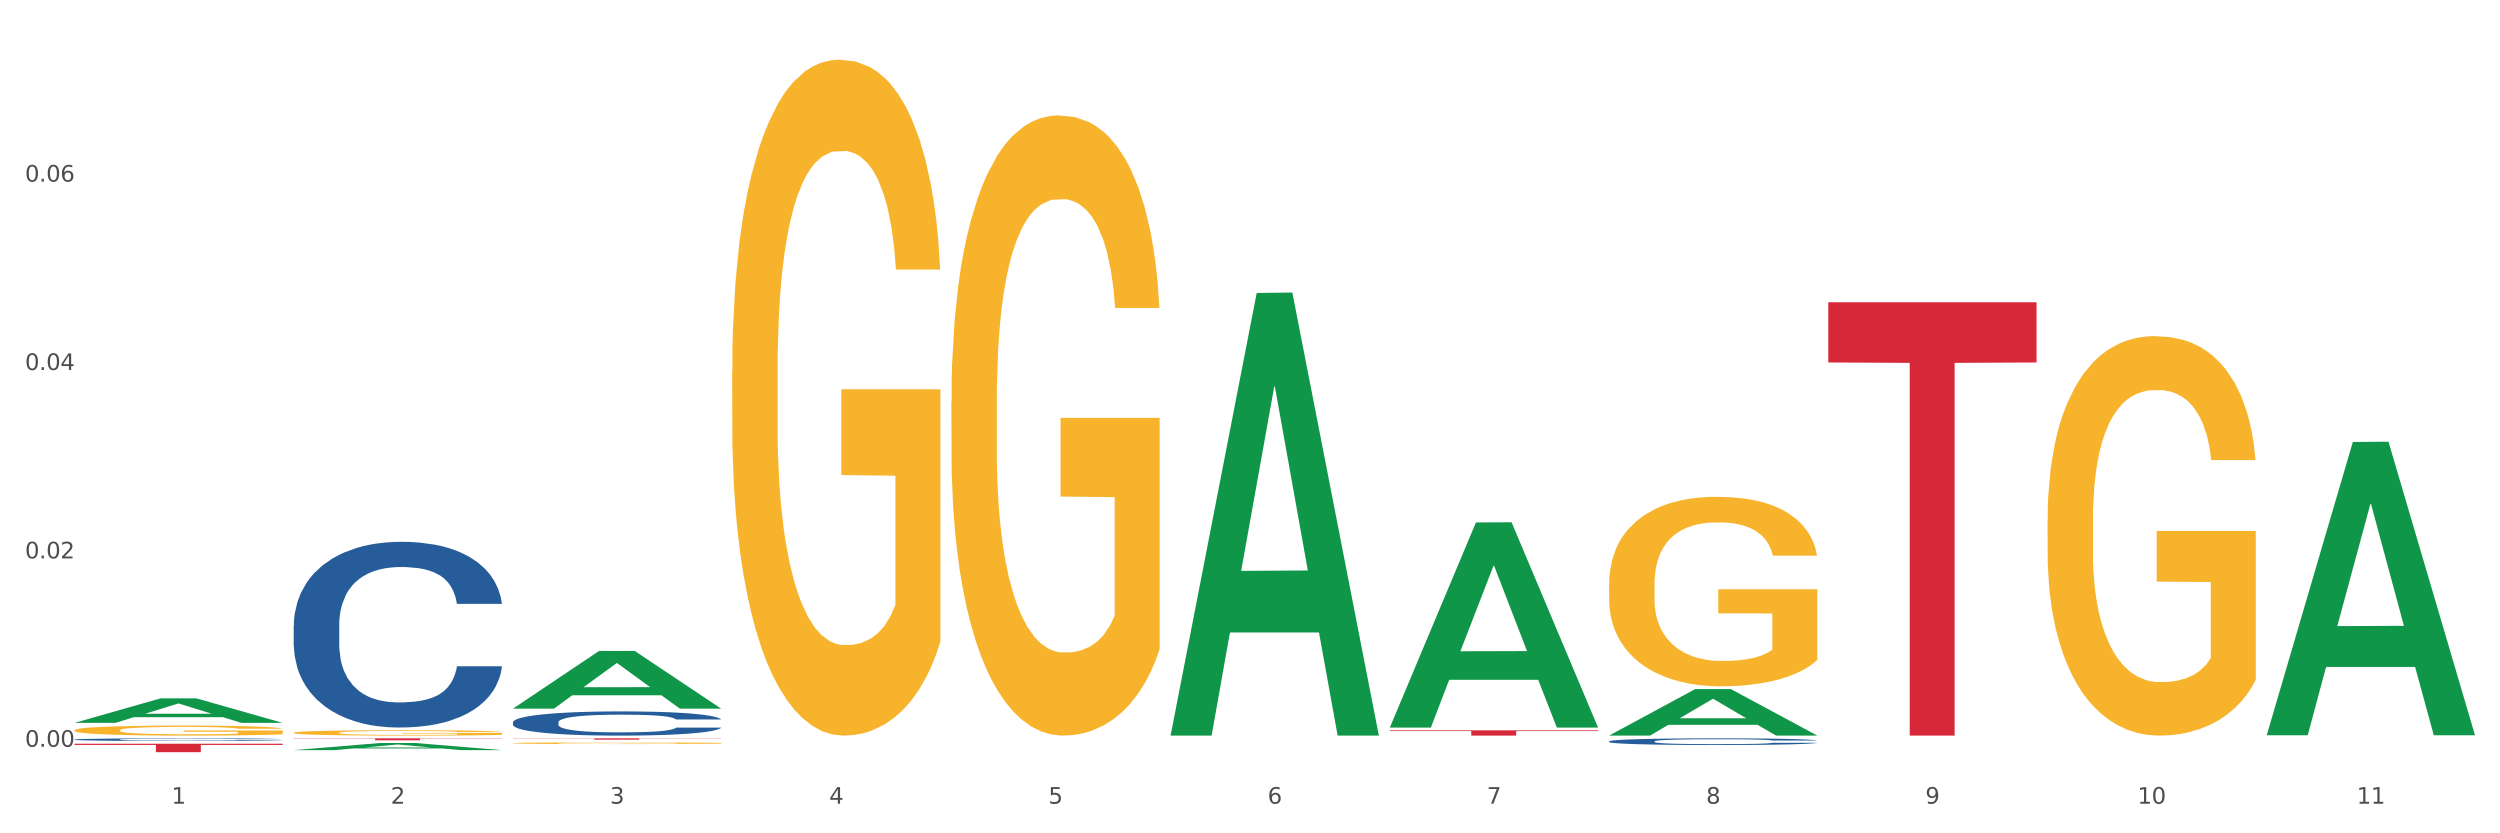 <?xml version="1.0" encoding="utf-8" standalone="no"?>
<!DOCTYPE svg PUBLIC "-//W3C//DTD SVG 1.1//EN"
  "http://www.w3.org/Graphics/SVG/1.1/DTD/svg11.dtd">
<svg xmlns:xlink="http://www.w3.org/1999/xlink" width="1080pt" height="360pt" viewBox="0 0 1080 360" xmlns="http://www.w3.org/2000/svg" version="1.1">
 <rect x="0" y="0" width="1080" height="360" fill="#333333" stroke="none"/>
 <defs>
  <style type="text/css">*{stroke-linejoin: round; stroke-linecap: butt}</style>
 </defs>
 <g id="figure_1">
  <g id="patch_1">
   <path d="M 0 360 
L 1080 360 
L 1080 0 
L 0 0 
z
" style="fill: #ffffff; stroke: #ffffff; stroke-linejoin: miter"/>
  </g>
  <g id="axes_1">
   <g id="matplotlib.axis_1">
    <g id="xtick_1">
     <g id="text_1">
      <!-- 1 -->
      <g style="fill: #4d4d4d" transform="translate(74.106 347.204) scale(0.096 -0.096)">
       <defs>
        <path id="DejaVuSans-31" d="M 794 531 
L 1825 531 
L 1825 4091 
L 703 3866 
L 703 4441 
L 1819 4666 
L 2450 4666 
L 2450 531 
L 3481 531 
L 3481 0 
L 794 0 
L 794 531 
z
" transform="scale(0.016)"/>
       </defs>
       <use xlink:href="#DejaVuSans-31"/>
      </g>
     </g>
    </g>
    <g id="xtick_2">
     <g id="text_2">
      <!-- 2 -->
      <g style="fill: #4d4d4d" transform="translate(168.812 347.204) scale(0.096 -0.096)">
       <defs>
        <path id="DejaVuSans-32" d="M 1228 531 
L 3431 531 
L 3431 0 
L 469 0 
L 469 531 
Q 828 903 1448 1529 
Q 2069 2156 2228 2338 
Q 2531 2678 2651 2914 
Q 2772 3150 2772 3378 
Q 2772 3750 2511 3984 
Q 2250 4219 1831 4219 
Q 1534 4219 1204 4116 
Q 875 4013 500 3803 
L 500 4441 
Q 881 4594 1212 4672 
Q 1544 4750 1819 4750 
Q 2544 4750 2975 4387 
Q 3406 4025 3406 3419 
Q 3406 3131 3298 2873 
Q 3191 2616 2906 2266 
Q 2828 2175 2409 1742 
Q 1991 1309 1228 531 
z
" transform="scale(0.016)"/>
       </defs>
       <use xlink:href="#DejaVuSans-32"/>
      </g>
     </g>
    </g>
    <g id="xtick_3">
     <g id="text_3">
      <!-- 3 -->
      <g style="fill: #4d4d4d" transform="translate(263.517 347.204) scale(0.096 -0.096)">
       <defs>
        <path id="DejaVuSans-33" d="M 2597 2516 
Q 3050 2419 3304 2112 
Q 3559 1806 3559 1356 
Q 3559 666 3084 287 
Q 2609 -91 1734 -91 
Q 1441 -91 1130 -33 
Q 819 25 488 141 
L 488 750 
Q 750 597 1062 519 
Q 1375 441 1716 441 
Q 2309 441 2620 675 
Q 2931 909 2931 1356 
Q 2931 1769 2642 2001 
Q 2353 2234 1838 2234 
L 1294 2234 
L 1294 2753 
L 1863 2753 
Q 2328 2753 2575 2939 
Q 2822 3125 2822 3475 
Q 2822 3834 2567 4026 
Q 2313 4219 1838 4219 
Q 1578 4219 1281 4162 
Q 984 4106 628 3988 
L 628 4550 
Q 988 4650 1302 4700 
Q 1616 4750 1894 4750 
Q 2613 4750 3031 4423 
Q 3450 4097 3450 3541 
Q 3450 3153 3228 2886 
Q 3006 2619 2597 2516 
z
" transform="scale(0.016)"/>
       </defs>
       <use xlink:href="#DejaVuSans-33"/>
      </g>
     </g>
    </g>
    <g id="xtick_4">
     <g id="text_4">
      <!-- 4 -->
      <g style="fill: #4d4d4d" transform="translate(358.223 347.204) scale(0.096 -0.096)">
       <defs>
        <path id="DejaVuSans-34" d="M 2419 4116 
L 825 1625 
L 2419 1625 
L 2419 4116 
z
M 2253 4666 
L 3047 4666 
L 3047 1625 
L 3713 1625 
L 3713 1100 
L 3047 1100 
L 3047 0 
L 2419 0 
L 2419 1100 
L 313 1100 
L 313 1709 
L 2253 4666 
z
" transform="scale(0.016)"/>
       </defs>
       <use xlink:href="#DejaVuSans-34"/>
      </g>
     </g>
    </g>
    <g id="xtick_5">
     <g id="text_5">
      <!-- 5 -->
      <g style="fill: #4d4d4d" transform="translate(452.928 347.204) scale(0.096 -0.096)">
       <defs>
        <path id="DejaVuSans-35" d="M 691 4666 
L 3169 4666 
L 3169 4134 
L 1269 4134 
L 1269 2991 
Q 1406 3038 1543 3061 
Q 1681 3084 1819 3084 
Q 2600 3084 3056 2656 
Q 3513 2228 3513 1497 
Q 3513 744 3044 326 
Q 2575 -91 1722 -91 
Q 1428 -91 1123 -41 
Q 819 9 494 109 
L 494 744 
Q 775 591 1075 516 
Q 1375 441 1709 441 
Q 2250 441 2565 725 
Q 2881 1009 2881 1497 
Q 2881 1984 2565 2268 
Q 2250 2553 1709 2553 
Q 1456 2553 1204 2497 
Q 953 2441 691 2322 
L 691 4666 
z
" transform="scale(0.016)"/>
       </defs>
       <use xlink:href="#DejaVuSans-35"/>
      </g>
     </g>
    </g>
    <g id="xtick_6">
     <g id="text_6">
      <!-- 6 -->
      <g style="fill: #4d4d4d" transform="translate(547.634 347.204) scale(0.096 -0.096)">
       <defs>
        <path id="DejaVuSans-36" d="M 2113 2584 
Q 1688 2584 1439 2293 
Q 1191 2003 1191 1497 
Q 1191 994 1439 701 
Q 1688 409 2113 409 
Q 2538 409 2786 701 
Q 3034 994 3034 1497 
Q 3034 2003 2786 2293 
Q 2538 2584 2113 2584 
z
M 3366 4563 
L 3366 3988 
Q 3128 4100 2886 4159 
Q 2644 4219 2406 4219 
Q 1781 4219 1451 3797 
Q 1122 3375 1075 2522 
Q 1259 2794 1537 2939 
Q 1816 3084 2150 3084 
Q 2853 3084 3261 2657 
Q 3669 2231 3669 1497 
Q 3669 778 3244 343 
Q 2819 -91 2113 -91 
Q 1303 -91 875 529 
Q 447 1150 447 2328 
Q 447 3434 972 4092 
Q 1497 4750 2381 4750 
Q 2619 4750 2861 4703 
Q 3103 4656 3366 4563 
z
" transform="scale(0.016)"/>
       </defs>
       <use xlink:href="#DejaVuSans-36"/>
      </g>
     </g>
    </g>
    <g id="xtick_7">
     <g id="text_7">
      <!-- 7 -->
      <g style="fill: #4d4d4d" transform="translate(642.339 347.204) scale(0.096 -0.096)">
       <defs>
        <path id="DejaVuSans-37" d="M 525 4666 
L 3525 4666 
L 3525 4397 
L 1831 0 
L 1172 0 
L 2766 4134 
L 525 4134 
L 525 4666 
z
" transform="scale(0.016)"/>
       </defs>
       <use xlink:href="#DejaVuSans-37"/>
      </g>
     </g>
    </g>
    <g id="xtick_8">
     <g id="text_8">
      <!-- 8 -->
      <g style="fill: #4d4d4d" transform="translate(737.044 347.204) scale(0.096 -0.096)">
       <defs>
        <path id="DejaVuSans-38" d="M 2034 2216 
Q 1584 2216 1326 1975 
Q 1069 1734 1069 1313 
Q 1069 891 1326 650 
Q 1584 409 2034 409 
Q 2484 409 2743 651 
Q 3003 894 3003 1313 
Q 3003 1734 2745 1975 
Q 2488 2216 2034 2216 
z
M 1403 2484 
Q 997 2584 770 2862 
Q 544 3141 544 3541 
Q 544 4100 942 4425 
Q 1341 4750 2034 4750 
Q 2731 4750 3128 4425 
Q 3525 4100 3525 3541 
Q 3525 3141 3298 2862 
Q 3072 2584 2669 2484 
Q 3125 2378 3379 2068 
Q 3634 1759 3634 1313 
Q 3634 634 3220 271 
Q 2806 -91 2034 -91 
Q 1263 -91 848 271 
Q 434 634 434 1313 
Q 434 1759 690 2068 
Q 947 2378 1403 2484 
z
M 1172 3481 
Q 1172 3119 1398 2916 
Q 1625 2713 2034 2713 
Q 2441 2713 2670 2916 
Q 2900 3119 2900 3481 
Q 2900 3844 2670 4047 
Q 2441 4250 2034 4250 
Q 1625 4250 1398 4047 
Q 1172 3844 1172 3481 
z
" transform="scale(0.016)"/>
       </defs>
       <use xlink:href="#DejaVuSans-38"/>
      </g>
     </g>
    </g>
    <g id="xtick_9">
     <g id="text_9">
      <!-- 9 -->
      <g style="fill: #4d4d4d" transform="translate(831.75 347.204) scale(0.096 -0.096)">
       <defs>
        <path id="DejaVuSans-39" d="M 703 97 
L 703 672 
Q 941 559 1184 500 
Q 1428 441 1663 441 
Q 2288 441 2617 861 
Q 2947 1281 2994 2138 
Q 2813 1869 2534 1725 
Q 2256 1581 1919 1581 
Q 1219 1581 811 2004 
Q 403 2428 403 3163 
Q 403 3881 828 4315 
Q 1253 4750 1959 4750 
Q 2769 4750 3195 4129 
Q 3622 3509 3622 2328 
Q 3622 1225 3098 567 
Q 2575 -91 1691 -91 
Q 1453 -91 1209 -44 
Q 966 3 703 97 
z
M 1959 2075 
Q 2384 2075 2632 2365 
Q 2881 2656 2881 3163 
Q 2881 3666 2632 3958 
Q 2384 4250 1959 4250 
Q 1534 4250 1286 3958 
Q 1038 3666 1038 3163 
Q 1038 2656 1286 2365 
Q 1534 2075 1959 2075 
z
" transform="scale(0.016)"/>
       </defs>
       <use xlink:href="#DejaVuSans-39"/>
      </g>
     </g>
    </g>
    <g id="xtick_10">
     <g id="text_10">
      <!-- 10 -->
      <g style="fill: #4d4d4d" transform="translate(923.401 347.204) scale(0.096 -0.096)">
       <defs>
        <path id="DejaVuSans-30" d="M 2034 4250 
Q 1547 4250 1301 3770 
Q 1056 3291 1056 2328 
Q 1056 1369 1301 889 
Q 1547 409 2034 409 
Q 2525 409 2770 889 
Q 3016 1369 3016 2328 
Q 3016 3291 2770 3770 
Q 2525 4250 2034 4250 
z
M 2034 4750 
Q 2819 4750 3233 4129 
Q 3647 3509 3647 2328 
Q 3647 1150 3233 529 
Q 2819 -91 2034 -91 
Q 1250 -91 836 529 
Q 422 1150 422 2328 
Q 422 3509 836 4129 
Q 1250 4750 2034 4750 
z
" transform="scale(0.016)"/>
       </defs>
       <use xlink:href="#DejaVuSans-31"/>
       <use xlink:href="#DejaVuSans-30" transform="translate(63.623 0)"/>
      </g>
     </g>
    </g>
    <g id="xtick_11">
     <g id="text_11">
      <!-- 11 -->
      <g style="fill: #4d4d4d" transform="translate(1018.107 347.204) scale(0.096 -0.096)">
       <use xlink:href="#DejaVuSans-31"/>
       <use xlink:href="#DejaVuSans-31" transform="translate(63.623 0)"/>
      </g>
     </g>
    </g>
    <g id="xtick_12"/>
    <g id="xtick_13"/>
    <g id="xtick_14"/>
    <g id="xtick_15"/>
    <g id="xtick_16"/>
    <g id="xtick_17"/>
    <g id="xtick_18"/>
    <g id="xtick_19"/>
    <g id="xtick_20"/>
    <g id="xtick_21"/>
   </g>
   <g id="matplotlib.axis_2">
    <g id="ytick_1">
     <g id="text_12">
      <!-- 0.00 -->
      <g style="fill: #4d4d4d" transform="translate(10.8 322.607) scale(0.096 -0.096)">
       <defs>
        <path id="DejaVuSans-2e" d="M 684 794 
L 1344 794 
L 1344 0 
L 684 0 
L 684 794 
z
" transform="scale(0.016)"/>
       </defs>
       <use xlink:href="#DejaVuSans-30"/>
       <use xlink:href="#DejaVuSans-2e" transform="translate(63.623 0)"/>
       <use xlink:href="#DejaVuSans-30" transform="translate(95.41 0)"/>
       <use xlink:href="#DejaVuSans-30" transform="translate(159.033 0)"/>
      </g>
     </g>
    </g>
    <g id="ytick_2">
     <g id="text_13">
      <!-- 0.02 -->
      <g style="fill: #4d4d4d" transform="translate(10.8 241.224) scale(0.096 -0.096)">
       <use xlink:href="#DejaVuSans-30"/>
       <use xlink:href="#DejaVuSans-2e" transform="translate(63.623 0)"/>
       <use xlink:href="#DejaVuSans-30" transform="translate(95.41 0)"/>
       <use xlink:href="#DejaVuSans-32" transform="translate(159.033 0)"/>
      </g>
     </g>
    </g>
    <g id="ytick_3">
     <g id="text_14">
      <!-- 0.04 -->
      <g style="fill: #4d4d4d" transform="translate(10.8 159.841) scale(0.096 -0.096)">
       <use xlink:href="#DejaVuSans-30"/>
       <use xlink:href="#DejaVuSans-2e" transform="translate(63.623 0)"/>
       <use xlink:href="#DejaVuSans-30" transform="translate(95.41 0)"/>
       <use xlink:href="#DejaVuSans-34" transform="translate(159.033 0)"/>
      </g>
     </g>
    </g>
    <g id="ytick_4">
     <g id="text_15">
      <!-- 0.06 -->
      <g style="fill: #4d4d4d" transform="translate(10.8 78.457) scale(0.096 -0.096)">
       <use xlink:href="#DejaVuSans-30"/>
       <use xlink:href="#DejaVuSans-2e" transform="translate(63.623 0)"/>
       <use xlink:href="#DejaVuSans-30" transform="translate(95.41 0)"/>
       <use xlink:href="#DejaVuSans-36" transform="translate(159.033 0)"/>
      </g>
     </g>
    </g>
    <g id="ytick_5"/>
    <g id="ytick_6"/>
    <g id="ytick_7"/>
    <g id="ytick_8"/>
   </g>
   <g id="PolyCollection_1">
    <path d="M 32.175 312.267 
L 32.268 312.257 
L 69.369 301.684 
L 84.766 301.674 
L 122.145 312.287 
L 104.337 312.287 
L 96.267 309.816 
L 57.96 309.816 
L 57.682 309.856 
L 49.891 312.287 
L 32.175 312.287 
L 32.175 312.267 
L 62.783 308.341 
L 91.444 308.331 
L 77.253 303.936 
L 77.067 303.916 
L 76.882 303.946 
L 62.691 308.331 
L 62.783 308.341 
L 32.175 312.267 
z
" clip-path="url(#padf9b271e4)" style="fill: #109648"/>
    <path d="M 221.586 321.047 
L 221.692 321.046 
L 221.692 321.023 
L 221.905 321.003 
L 222.967 320.954 
L 224.56 320.914 
L 225.729 320.893 
L 226.897 320.876 
L 228.278 320.858 
L 229.978 320.84 
L 233.058 320.814 
L 234.97 320.8 
L 237.307 320.786 
L 241.556 320.765 
L 244.636 320.754 
L 247.823 320.744 
L 253.028 320.732 
L 256.427 320.727 
L 260.038 320.723 
L 264.394 320.721 
L 267.686 320.72 
L 274.91 320.722 
L 281.07 320.728 
L 284.045 320.732 
L 287.869 320.74 
L 289.887 320.745 
L 293.18 320.756 
L 296.579 320.769 
L 298.916 320.781 
L 302.421 320.803 
L 305.077 320.825 
L 307.52 320.852 
L 308.794 320.87 
L 309.75 320.888 
L 310.6 320.908 
L 311.45 320.939 
L 292.33 320.939 
L 291.586 320.917 
L 290.418 320.896 
L 288.718 320.875 
L 287.231 320.862 
L 284.682 320.846 
L 282.345 320.836 
L 279.902 320.828 
L 276.928 320.821 
L 274.591 320.818 
L 271.298 320.816 
L 264.818 320.816 
L 260.463 320.821 
L 257.489 320.828 
L 255.577 320.834 
L 253.878 320.84 
L 251.966 320.849 
L 249.735 320.863 
L 248.142 320.875 
L 246.548 320.89 
L 245.274 320.906 
L 244.105 320.924 
L 243.149 320.943 
L 242.406 320.963 
L 241.768 320.988 
L 241.237 321.029 
L 241.237 321.117 
L 241.45 321.137 
L 241.981 321.163 
L 242.618 321.183 
L 243.68 321.207 
L 244.636 321.223 
L 246.442 321.247 
L 248.46 321.266 
L 250.054 321.278 
L 251.647 321.289 
L 254.409 321.303 
L 257.489 321.314 
L 260.145 321.322 
L 263.756 321.328 
L 266.199 321.331 
L 268.324 321.332 
L 273.529 321.332 
L 277.246 321.33 
L 281.389 321.325 
L 284.576 321.32 
L 287.231 321.313 
L 290.206 321.301 
L 292.118 321.29 
L 292.118 321.155 
L 268.749 321.154 
L 268.749 321.065 
L 311.556 321.065 
L 311.556 321.328 
L 309.75 321.342 
L 307.732 321.354 
L 305.608 321.365 
L 302.421 321.378 
L 298.597 321.391 
L 295.198 321.4 
L 291.586 321.408 
L 287.338 321.415 
L 281.814 321.422 
L 278.415 321.424 
L 274.166 321.426 
L 269.174 321.427 
L 264.818 321.425 
L 260.57 321.422 
L 256.108 321.416 
L 251.753 321.408 
L 248.46 321.4 
L 245.167 321.389 
L 241.662 321.376 
L 238.9 321.363 
L 236.776 321.351 
L 234.439 321.336 
L 231.89 321.317 
L 229.978 321.3 
L 228.278 321.282 
L 226.472 321.258 
L 225.198 321.238 
L 223.923 321.213 
L 223.179 321.194 
L 222.33 321.165 
L 221.692 321.125 
L 221.586 321.047 
z
" clip-path="url(#padf9b271e4)" style="fill: #f7b32b"/>
    <path d="M 316.291 160.705 
L 316.398 160.439 
L 316.398 150.838 
L 316.61 142.57 
L 317.672 122.568 
L 319.266 106.034 
L 320.434 97.233 
L 321.603 90.032 
L 322.983 82.831 
L 324.683 75.364 
L 327.763 64.43 
L 329.675 58.829 
L 332.012 52.962 
L 336.261 44.428 
L 339.342 39.627 
L 342.528 35.627 
L 347.733 30.827 
L 351.132 28.693 
L 354.744 27.093 
L 359.099 26.026 
L 362.392 25.759 
L 369.615 26.56 
L 375.776 28.96 
L 378.75 30.827 
L 382.574 34.027 
L 384.592 36.16 
L 387.885 40.428 
L 391.284 46.028 
L 393.621 50.828 
L 397.127 59.896 
L 399.782 68.964 
L 402.225 80.165 
L 403.5 87.899 
L 404.456 95.099 
L 405.306 103.367 
L 406.155 116.435 
L 387.035 116.435 
L 386.292 107.1 
L 385.123 98.3 
L 383.424 89.765 
L 381.937 84.432 
L 379.387 77.764 
L 377.051 73.497 
L 374.607 70.297 
L 371.633 67.63 
L 369.296 66.297 
L 366.003 65.23 
L 359.524 65.497 
L 355.169 67.63 
L 352.195 70.297 
L 350.283 72.697 
L 348.583 75.364 
L 346.671 79.098 
L 344.44 84.698 
L 342.847 89.765 
L 341.254 96.166 
L 339.979 102.567 
L 338.811 110.034 
L 337.855 118.035 
L 337.111 126.302 
L 336.474 136.436 
L 335.943 153.238 
L 335.943 189.775 
L 336.155 198.042 
L 336.686 208.976 
L 337.323 217.244 
L 338.386 227.111 
L 339.342 233.779 
L 341.147 243.38 
L 343.166 251.38 
L 344.759 256.448 
L 346.352 260.715 
L 349.114 266.582 
L 352.195 271.382 
L 354.85 274.316 
L 358.462 276.983 
L 360.905 278.05 
L 363.029 278.583 
L 368.234 278.583 
L 371.952 277.783 
L 376.095 275.916 
L 379.281 273.516 
L 381.937 270.582 
L 384.911 265.782 
L 386.823 261.248 
L 386.823 205.509 
L 363.454 205.243 
L 363.454 168.173 
L 406.262 168.173 
L 406.262 276.983 
L 404.456 282.583 
L 402.438 287.65 
L 400.313 292.184 
L 397.127 297.785 
L 393.303 303.119 
L 389.903 306.852 
L 386.292 310.053 
L 382.043 312.986 
L 376.519 315.653 
L 373.12 316.72 
L 368.871 317.52 
L 363.879 317.787 
L 359.524 317.253 
L 355.275 315.92 
L 350.814 313.519 
L 346.459 310.053 
L 343.166 306.586 
L 339.873 302.318 
L 336.367 296.718 
L 333.606 291.384 
L 331.481 286.584 
L 329.144 280.45 
L 326.595 272.449 
L 324.683 265.248 
L 322.983 257.781 
L 321.178 248.18 
L 319.903 239.913 
L 318.628 229.512 
L 317.885 221.778 
L 317.035 209.777 
L 316.398 192.975 
L 316.291 160.705 
z
" clip-path="url(#padf9b271e4)" style="fill: #f7b32b"/>
    <path d="M 410.997 173.656 
L 411.103 173.411 
L 411.103 164.602 
L 411.316 157.016 
L 412.378 138.663 
L 413.971 123.492 
L 415.14 115.417 
L 416.308 108.81 
L 417.689 102.203 
L 419.388 95.351 
L 422.469 85.318 
L 424.381 80.179 
L 426.718 74.796 
L 430.967 66.965 
L 434.047 62.561 
L 437.234 58.89 
L 442.439 54.485 
L 445.838 52.528 
L 449.449 51.059 
L 453.804 50.081 
L 457.097 49.836 
L 464.32 50.57 
L 470.481 52.772 
L 473.456 54.485 
L 477.28 57.422 
L 479.298 59.379 
L 482.591 63.295 
L 485.99 68.433 
L 488.327 72.838 
L 491.832 81.158 
L 494.488 89.478 
L 496.931 99.755 
L 498.205 106.852 
L 499.161 113.459 
L 500.011 121.045 
L 500.861 133.035 
L 481.741 133.035 
L 480.997 124.471 
L 479.829 116.395 
L 478.129 108.565 
L 476.642 103.671 
L 474.093 97.553 
L 471.756 93.638 
L 469.313 90.701 
L 466.339 88.254 
L 464.002 87.031 
L 460.709 86.052 
L 454.229 86.297 
L 449.874 88.254 
L 446.9 90.701 
L 444.988 92.904 
L 443.288 95.351 
L 441.376 98.777 
L 439.146 103.915 
L 437.552 108.565 
L 435.959 114.438 
L 434.684 120.311 
L 433.516 127.162 
L 432.56 134.503 
L 431.816 142.089 
L 431.179 151.388 
L 430.648 166.804 
L 430.648 200.329 
L 430.86 207.915 
L 431.392 217.947 
L 432.029 225.533 
L 433.091 234.587 
L 434.047 240.705 
L 435.853 249.514 
L 437.871 256.855 
L 439.464 261.505 
L 441.058 265.42 
L 443.82 270.803 
L 446.9 275.208 
L 449.556 277.9 
L 453.167 280.347 
L 455.61 281.326 
L 457.735 281.815 
L 462.94 281.815 
L 466.657 281.081 
L 470.8 279.368 
L 473.987 277.166 
L 476.642 274.474 
L 479.616 270.069 
L 481.528 265.909 
L 481.528 214.766 
L 458.16 214.522 
L 458.16 180.508 
L 500.967 180.508 
L 500.967 280.347 
L 499.161 285.486 
L 497.143 290.135 
L 495.019 294.295 
L 491.832 299.434 
L 488.008 304.328 
L 484.609 307.754 
L 480.997 310.69 
L 476.748 313.382 
L 471.225 315.829 
L 467.826 316.808 
L 463.577 317.542 
L 458.584 317.787 
L 454.229 317.297 
L 449.98 316.074 
L 445.519 313.871 
L 441.164 310.69 
L 437.871 307.509 
L 434.578 303.594 
L 431.073 298.455 
L 428.311 293.561 
L 426.187 289.156 
L 423.85 283.528 
L 421.3 276.187 
L 419.388 269.58 
L 417.689 262.728 
L 415.883 253.919 
L 414.608 246.333 
L 413.334 236.79 
L 412.59 229.693 
L 411.74 218.682 
L 411.103 203.265 
L 410.997 173.656 
z
" clip-path="url(#padf9b271e4)" style="fill: #f7b32b"/>
    <path d="M 695.113 252.458 
L 695.22 252.384 
L 695.22 249.692 
L 695.432 247.374 
L 696.494 241.767 
L 698.088 237.132 
L 699.256 234.665 
L 700.424 232.646 
L 701.805 230.627 
L 703.505 228.534 
L 706.585 225.469 
L 708.497 223.899 
L 710.834 222.254 
L 715.083 219.861 
L 718.164 218.516 
L 721.35 217.394 
L 726.555 216.048 
L 729.954 215.45 
L 733.566 215.002 
L 737.921 214.703 
L 741.214 214.628 
L 748.437 214.852 
L 754.598 215.525 
L 757.572 216.048 
L 761.396 216.946 
L 763.414 217.544 
L 766.707 218.74 
L 770.106 220.31 
L 772.443 221.656 
L 775.948 224.198 
L 778.604 226.74 
L 781.047 229.88 
L 782.322 232.048 
L 783.278 234.066 
L 784.128 236.384 
L 784.977 240.048 
L 765.857 240.048 
L 765.114 237.431 
L 763.945 234.964 
L 762.246 232.571 
L 760.759 231.076 
L 758.209 229.207 
L 755.872 228.011 
L 753.429 227.113 
L 750.455 226.366 
L 748.118 225.992 
L 744.825 225.693 
L 738.346 225.768 
L 733.991 226.366 
L 731.016 227.113 
L 729.104 227.786 
L 727.405 228.534 
L 725.493 229.581 
L 723.262 231.151 
L 721.669 232.571 
L 720.076 234.366 
L 718.801 236.16 
L 717.632 238.253 
L 716.676 240.496 
L 715.933 242.814 
L 715.296 245.655 
L 714.764 250.365 
L 714.764 260.608 
L 714.977 262.925 
L 715.508 265.991 
L 716.145 268.308 
L 717.208 271.074 
L 718.164 272.944 
L 719.969 275.635 
L 721.988 277.878 
L 723.581 279.298 
L 725.174 280.495 
L 727.936 282.139 
L 731.016 283.485 
L 733.672 284.308 
L 737.284 285.055 
L 739.727 285.354 
L 741.851 285.504 
L 747.056 285.504 
L 750.774 285.28 
L 754.916 284.756 
L 758.103 284.083 
L 760.759 283.261 
L 763.733 281.915 
L 765.645 280.644 
L 765.645 265.019 
L 742.276 264.944 
L 742.276 254.552 
L 785.084 254.552 
L 785.084 285.055 
L 783.278 286.625 
L 781.26 288.046 
L 779.135 289.317 
L 775.948 290.887 
L 772.124 292.382 
L 768.725 293.429 
L 765.114 294.326 
L 760.865 295.148 
L 755.341 295.896 
L 751.942 296.195 
L 747.693 296.419 
L 742.701 296.494 
L 738.346 296.345 
L 734.097 295.971 
L 729.636 295.298 
L 725.28 294.326 
L 721.988 293.354 
L 718.695 292.158 
L 715.189 290.588 
L 712.428 289.092 
L 710.303 287.747 
L 707.966 286.027 
L 705.417 283.784 
L 703.505 281.766 
L 701.805 279.672 
L 700 276.981 
L 698.725 274.663 
L 697.45 271.747 
L 696.707 269.579 
L 695.857 266.215 
L 695.22 261.505 
L 695.113 252.458 
z
" clip-path="url(#padf9b271e4)" style="fill: #f7b32b"/>
    <path d="M 884.524 224.949 
L 884.631 224.791 
L 884.631 219.117 
L 884.843 214.231 
L 885.905 202.409 
L 887.499 192.637 
L 888.667 187.436 
L 889.835 183.18 
L 891.216 178.924 
L 892.916 174.511 
L 895.996 168.049 
L 897.908 164.739 
L 900.245 161.271 
L 904.494 156.227 
L 907.575 153.39 
L 910.761 151.026 
L 915.966 148.189 
L 919.365 146.928 
L 922.977 145.982 
L 927.332 145.351 
L 930.625 145.194 
L 937.848 145.667 
L 944.009 147.085 
L 946.983 148.189 
L 950.807 150.08 
L 952.825 151.341 
L 956.118 153.863 
L 959.517 157.173 
L 961.854 160.01 
L 965.359 165.369 
L 968.015 170.728 
L 970.458 177.348 
L 971.733 181.919 
L 972.689 186.175 
L 973.539 191.061 
L 974.388 198.784 
L 955.268 198.784 
L 954.525 193.268 
L 953.356 188.066 
L 951.657 183.022 
L 950.17 179.87 
L 947.62 175.929 
L 945.283 173.408 
L 942.84 171.516 
L 939.866 169.94 
L 937.529 169.152 
L 934.236 168.521 
L 927.757 168.679 
L 923.402 169.94 
L 920.427 171.516 
L 918.515 172.935 
L 916.816 174.511 
L 914.904 176.718 
L 912.673 180.028 
L 911.08 183.022 
L 909.487 186.805 
L 908.212 190.588 
L 907.043 195.001 
L 906.087 199.73 
L 905.344 204.616 
L 904.707 210.606 
L 904.175 220.536 
L 904.175 242.129 
L 904.388 247.016 
L 904.919 253.478 
L 905.556 258.364 
L 906.619 264.196 
L 907.575 268.137 
L 909.38 273.811 
L 911.399 278.539 
L 912.992 281.534 
L 914.585 284.056 
L 917.347 287.524 
L 920.427 290.361 
L 923.083 292.095 
L 926.695 293.671 
L 929.138 294.301 
L 931.262 294.617 
L 936.467 294.617 
L 940.185 294.144 
L 944.327 293.04 
L 947.514 291.622 
L 950.17 289.888 
L 953.144 287.051 
L 955.056 284.371 
L 955.056 251.429 
L 931.687 251.271 
L 931.687 229.362 
L 974.495 229.362 
L 974.495 293.671 
L 972.689 296.981 
L 970.671 299.976 
L 968.546 302.655 
L 965.359 305.965 
L 961.535 309.118 
L 958.136 311.324 
L 954.525 313.216 
L 950.276 314.949 
L 944.752 316.526 
L 941.353 317.156 
L 937.104 317.629 
L 932.112 317.787 
L 927.757 317.471 
L 923.508 316.683 
L 919.047 315.265 
L 914.691 313.216 
L 911.399 311.167 
L 908.106 308.645 
L 904.6 305.335 
L 901.839 302.182 
L 899.714 299.345 
L 897.377 295.72 
L 894.828 290.991 
L 892.916 286.736 
L 891.216 282.322 
L 889.411 276.648 
L 888.136 271.762 
L 886.861 265.615 
L 886.118 261.044 
L 885.268 253.951 
L 884.631 244.021 
L 884.524 224.949 
z
" clip-path="url(#padf9b271e4)" style="fill: #f7b32b"/>
    <path d="M 695.113 320.256 
L 695.22 320.254 
L 695.22 320.18 
L 695.539 320.08 
L 696.709 319.895 
L 698.197 319.756 
L 700.75 319.592 
L 702.132 319.524 
L 703.94 319.447 
L 707.662 319.323 
L 711.916 319.218 
L 714.894 319.16 
L 717.127 319.123 
L 722.126 319.057 
L 724.997 319.028 
L 727.975 319.004 
L 730.527 318.988 
L 734.781 318.97 
L 738.184 318.962 
L 742.119 318.959 
L 745.416 318.962 
L 749.776 318.973 
L 756.157 319.004 
L 758.603 319.023 
L 761.9 319.054 
L 765.303 319.096 
L 768.068 319.139 
L 771.258 319.199 
L 774.555 319.278 
L 777.746 319.379 
L 779.979 319.471 
L 781.787 319.568 
L 783.382 319.687 
L 784.552 319.816 
L 785.084 319.924 
L 765.622 319.924 
L 765.09 319.827 
L 764.027 319.721 
L 762.963 319.65 
L 761.793 319.592 
L 759.985 319.526 
L 758.39 319.484 
L 755.732 319.434 
L 753.286 319.402 
L 751.265 319.384 
L 748.819 319.368 
L 743.608 319.352 
L 739.886 319.352 
L 737.546 319.357 
L 734.675 319.371 
L 732.229 319.389 
L 729.357 319.421 
L 727.124 319.455 
L 724.891 319.5 
L 723.615 319.531 
L 721.7 319.589 
L 720.424 319.637 
L 718.723 319.719 
L 717.765 319.777 
L 716.064 319.927 
L 715.319 320.038 
L 715 320.114 
L 714.788 320.198 
L 714.788 320.61 
L 715.426 320.794 
L 715.958 320.873 
L 716.808 320.963 
L 718.404 321.079 
L 720.743 321.192 
L 723.189 321.274 
L 725.21 321.324 
L 727.124 321.361 
L 729.038 321.39 
L 731.378 321.416 
L 733.292 321.432 
L 736.164 321.448 
L 739.567 321.456 
L 742.225 321.456 
L 747.649 321.443 
L 750.095 321.43 
L 752.435 321.411 
L 754.987 321.382 
L 757.008 321.35 
L 758.178 321.327 
L 760.092 321.277 
L 761.581 321.224 
L 762.857 321.163 
L 763.708 321.111 
L 764.665 321.031 
L 765.409 320.942 
L 765.622 320.894 
L 785.084 320.894 
L 784.658 320.989 
L 783.914 321.082 
L 782.425 321.205 
L 781.255 321.277 
L 779.447 321.364 
L 777.533 321.437 
L 774.874 321.519 
L 772.428 321.58 
L 769.876 321.633 
L 767.111 321.68 
L 762.112 321.746 
L 760.305 321.764 
L 756.476 321.796 
L 753.498 321.814 
L 749.138 321.833 
L 744.671 321.843 
L 739.992 321.846 
L 735.845 321.841 
L 731.272 321.825 
L 728.4 321.809 
L 725.21 321.785 
L 721.488 321.749 
L 717.978 321.704 
L 714.681 321.651 
L 711.597 321.59 
L 708.726 321.522 
L 705.004 321.408 
L 702.239 321.298 
L 700.218 321.195 
L 698.836 321.108 
L 697.453 320.997 
L 696.709 320.921 
L 695.539 320.736 
L 695.113 320.565 
L 695.113 320.256 
z
" clip-path="url(#padf9b271e4)" style="fill: #255c99"/>
    <path d="M 221.586 312.027 
L 221.692 312.017 
L 221.692 311.75 
L 222.011 311.387 
L 223.181 310.718 
L 224.67 310.212 
L 227.222 309.62 
L 228.605 309.371 
L 230.413 309.094 
L 234.135 308.645 
L 238.389 308.263 
L 241.367 308.053 
L 243.6 307.919 
L 248.598 307.681 
L 251.47 307.576 
L 254.447 307.49 
L 257 307.432 
L 261.254 307.365 
L 264.657 307.337 
L 268.592 307.327 
L 271.888 307.337 
L 276.249 307.375 
L 282.63 307.49 
L 285.076 307.556 
L 288.372 307.671 
L 291.775 307.824 
L 294.541 307.977 
L 297.731 308.196 
L 301.028 308.483 
L 304.218 308.846 
L 306.451 309.18 
L 308.259 309.534 
L 309.855 309.964 
L 311.024 310.432 
L 311.556 310.823 
L 292.095 310.823 
L 291.563 310.47 
L 290.499 310.088 
L 289.436 309.83 
L 288.266 309.62 
L 286.458 309.381 
L 284.863 309.228 
L 282.204 309.047 
L 279.758 308.932 
L 277.738 308.865 
L 275.292 308.808 
L 270.081 308.75 
L 266.358 308.75 
L 264.019 308.77 
L 261.147 308.817 
L 258.701 308.884 
L 255.83 308.999 
L 253.597 309.123 
L 251.363 309.285 
L 250.087 309.4 
L 248.173 309.61 
L 246.897 309.782 
L 245.195 310.078 
L 244.238 310.288 
L 242.536 310.833 
L 241.792 311.234 
L 241.473 311.511 
L 241.26 311.817 
L 241.26 313.307 
L 241.898 313.975 
L 242.43 314.262 
L 243.281 314.587 
L 244.876 315.007 
L 247.216 315.418 
L 249.662 315.714 
L 251.682 315.895 
L 253.597 316.029 
L 255.511 316.134 
L 257.851 316.23 
L 259.765 316.287 
L 262.636 316.344 
L 266.039 316.373 
L 268.698 316.373 
L 274.122 316.325 
L 276.568 316.277 
L 278.907 316.21 
L 281.46 316.105 
L 283.48 315.991 
L 284.65 315.905 
L 286.564 315.723 
L 288.053 315.532 
L 289.329 315.313 
L 290.18 315.122 
L 291.137 314.835 
L 291.882 314.51 
L 292.095 314.338 
L 311.556 314.338 
L 311.131 314.682 
L 310.386 315.017 
L 308.897 315.465 
L 307.728 315.723 
L 305.92 316.039 
L 304.005 316.306 
L 301.347 316.602 
L 298.901 316.822 
L 296.348 317.013 
L 293.583 317.185 
L 288.585 317.424 
L 286.777 317.49 
L 282.949 317.605 
L 279.971 317.672 
L 275.611 317.739 
L 271.144 317.777 
L 266.465 317.787 
L 262.317 317.767 
L 257.744 317.71 
L 254.873 317.653 
L 251.682 317.567 
L 247.96 317.433 
L 244.451 317.271 
L 241.154 317.08 
L 238.07 316.86 
L 235.198 316.612 
L 231.476 316.201 
L 228.711 315.8 
L 226.691 315.427 
L 225.308 315.112 
L 223.926 314.711 
L 223.181 314.434 
L 222.011 313.765 
L 221.586 313.144 
L 221.586 312.027 
z
" clip-path="url(#padf9b271e4)" style="fill: #255c99"/>
    <path d="M 126.88 270.109 
L 126.987 270.036 
L 126.987 267.985 
L 127.306 265.2 
L 128.476 260.071 
L 129.965 256.188 
L 132.517 251.645 
L 133.899 249.74 
L 135.707 247.615 
L 139.43 244.171 
L 143.683 241.24 
L 146.661 239.628 
L 148.894 238.603 
L 153.893 236.771 
L 156.764 235.965 
L 159.742 235.305 
L 162.294 234.866 
L 166.548 234.353 
L 169.951 234.133 
L 173.886 234.06 
L 177.183 234.133 
L 181.543 234.426 
L 187.924 235.305 
L 190.37 235.818 
L 193.667 236.698 
L 197.07 237.87 
L 199.835 239.042 
L 203.025 240.728 
L 206.322 242.926 
L 209.513 245.71 
L 211.746 248.274 
L 213.554 250.986 
L 215.149 254.283 
L 216.319 257.873 
L 216.851 260.877 
L 197.389 260.877 
L 196.857 258.166 
L 195.794 255.235 
L 194.73 253.257 
L 193.561 251.645 
L 191.753 249.813 
L 190.157 248.641 
L 187.499 247.249 
L 185.053 246.369 
L 183.032 245.857 
L 180.586 245.417 
L 175.375 244.977 
L 171.653 244.977 
L 169.313 245.124 
L 166.442 245.49 
L 163.996 246.003 
L 161.124 246.882 
L 158.891 247.835 
L 156.658 249.08 
L 155.382 249.96 
L 153.467 251.572 
L 152.191 252.891 
L 150.49 255.162 
L 149.533 256.774 
L 147.831 260.951 
L 147.087 264.028 
L 146.768 266.153 
L 146.555 268.498 
L 146.555 279.928 
L 147.193 285.057 
L 147.725 287.255 
L 148.575 289.746 
L 150.171 292.97 
L 152.51 296.121 
L 154.956 298.392 
L 156.977 299.785 
L 158.891 300.81 
L 160.805 301.616 
L 163.145 302.349 
L 165.059 302.789 
L 167.931 303.228 
L 171.334 303.448 
L 173.993 303.448 
L 179.416 303.082 
L 181.862 302.715 
L 184.202 302.203 
L 186.754 301.397 
L 188.775 300.517 
L 189.945 299.858 
L 191.859 298.466 
L 193.348 297 
L 194.624 295.315 
L 195.475 293.85 
L 196.432 291.651 
L 197.176 289.16 
L 197.389 287.841 
L 216.851 287.841 
L 216.425 290.479 
L 215.681 293.044 
L 214.192 296.487 
L 213.022 298.466 
L 211.214 300.884 
L 209.3 302.935 
L 206.641 305.207 
L 204.195 306.892 
L 201.643 308.357 
L 198.878 309.676 
L 193.88 311.508 
L 192.072 312.021 
L 188.243 312.9 
L 185.265 313.413 
L 180.905 313.926 
L 176.439 314.219 
L 171.759 314.292 
L 167.612 314.146 
L 163.039 313.706 
L 160.167 313.267 
L 156.977 312.607 
L 153.255 311.581 
L 149.745 310.336 
L 146.448 308.87 
L 143.364 307.185 
L 140.493 305.28 
L 136.771 302.129 
L 134.006 299.052 
L 131.985 296.194 
L 130.603 293.776 
L 129.22 290.699 
L 128.476 288.574 
L 127.306 283.445 
L 126.88 278.682 
L 126.88 270.109 
z
" clip-path="url(#padf9b271e4)" style="fill: #255c99"/>
    <path d="M 32.175 319.479 
L 32.281 319.478 
L 32.281 319.448 
L 32.6 319.408 
L 33.77 319.334 
L 35.259 319.278 
L 37.811 319.213 
L 39.194 319.185 
L 41.002 319.155 
L 44.724 319.105 
L 48.978 319.063 
L 51.956 319.04 
L 54.189 319.025 
L 59.187 318.998 
L 62.059 318.987 
L 65.036 318.977 
L 67.589 318.971 
L 71.843 318.964 
L 75.246 318.96 
L 79.181 318.959 
L 82.477 318.96 
L 86.838 318.965 
L 93.219 318.977 
L 95.665 318.985 
L 98.961 318.997 
L 102.365 319.014 
L 105.13 319.031 
L 108.32 319.055 
L 111.617 319.087 
L 114.807 319.127 
L 117.041 319.164 
L 118.848 319.203 
L 120.444 319.251 
L 121.613 319.302 
L 122.145 319.346 
L 102.684 319.346 
L 102.152 319.307 
L 101.088 319.264 
L 100.025 319.236 
L 98.855 319.213 
L 97.047 319.186 
L 95.452 319.169 
L 92.793 319.149 
L 90.347 319.137 
L 88.327 319.129 
L 85.881 319.123 
L 80.67 319.117 
L 76.947 319.117 
L 74.608 319.119 
L 71.736 319.124 
L 69.29 319.131 
L 66.419 319.144 
L 64.186 319.158 
L 61.952 319.176 
L 60.676 319.188 
L 58.762 319.212 
L 57.486 319.231 
L 55.784 319.263 
L 54.827 319.287 
L 53.126 319.347 
L 52.381 319.391 
L 52.062 319.422 
L 51.849 319.455 
L 51.849 319.62 
L 52.487 319.694 
L 53.019 319.726 
L 53.87 319.762 
L 55.465 319.808 
L 57.805 319.853 
L 60.251 319.886 
L 62.271 319.906 
L 64.186 319.921 
L 66.1 319.933 
L 68.44 319.943 
L 70.354 319.949 
L 73.225 319.956 
L 76.628 319.959 
L 79.287 319.959 
L 84.711 319.954 
L 87.157 319.948 
L 89.496 319.941 
L 92.049 319.929 
L 94.069 319.917 
L 95.239 319.907 
L 97.153 319.887 
L 98.642 319.866 
L 99.919 319.842 
L 100.769 319.821 
L 101.726 319.789 
L 102.471 319.753 
L 102.684 319.734 
L 122.145 319.734 
L 121.72 319.772 
L 120.975 319.809 
L 119.487 319.859 
L 118.317 319.887 
L 116.509 319.922 
L 114.595 319.952 
L 111.936 319.984 
L 109.49 320.009 
L 106.937 320.03 
L 104.172 320.049 
L 99.174 320.075 
L 97.366 320.082 
L 93.538 320.095 
L 90.56 320.102 
L 86.2 320.11 
L 81.733 320.114 
L 77.054 320.115 
L 72.906 320.113 
L 68.333 320.107 
L 65.462 320.1 
L 62.271 320.091 
L 58.549 320.076 
L 55.04 320.058 
L 51.743 320.037 
L 48.659 320.013 
L 45.788 319.985 
L 42.065 319.94 
L 39.3 319.896 
L 37.28 319.854 
L 35.897 319.82 
L 34.515 319.775 
L 33.77 319.745 
L 32.6 319.671 
L 32.175 319.602 
L 32.175 319.479 
z
" clip-path="url(#padf9b271e4)" style="fill: #255c99"/>
    <path d="M 32.175 321.288 
L 122.145 321.288 
L 122.145 321.797 
L 86.754 321.8 
L 86.754 324.95 
L 67.353 324.95 
L 67.353 321.8 
L 32.175 321.797 
L 32.175 321.291 
L 32.175 321.288 
z
" clip-path="url(#padf9b271e4)" style="fill: #d62839"/>
    <path d="M 126.88 318.959 
L 216.851 318.959 
L 216.851 319.078 
L 181.46 319.078 
L 181.46 319.811 
L 162.058 319.811 
L 162.058 319.078 
L 126.88 319.078 
L 126.88 318.96 
L 126.88 318.959 
z
" clip-path="url(#padf9b271e4)" style="fill: #d62839"/>
    <path d="M 126.88 316.538 
L 126.987 316.536 
L 126.987 316.459 
L 127.199 316.394 
L 128.261 316.235 
L 129.855 316.103 
L 131.023 316.033 
L 132.192 315.976 
L 133.572 315.919 
L 135.272 315.859 
L 138.352 315.773 
L 140.264 315.728 
L 142.601 315.681 
L 146.85 315.614 
L 149.931 315.575 
L 153.117 315.544 
L 158.322 315.505 
L 161.721 315.488 
L 165.333 315.476 
L 169.688 315.467 
L 172.981 315.465 
L 180.204 315.472 
L 186.365 315.491 
L 189.339 315.505 
L 193.163 315.531 
L 195.181 315.548 
L 198.474 315.582 
L 201.873 315.626 
L 204.21 315.664 
L 207.716 315.737 
L 210.371 315.809 
L 212.814 315.898 
L 214.089 315.959 
L 215.045 316.016 
L 215.895 316.082 
L 216.744 316.186 
L 197.624 316.186 
L 196.881 316.112 
L 195.712 316.042 
L 194.013 315.974 
L 192.526 315.932 
L 189.976 315.879 
L 187.64 315.845 
L 185.196 315.819 
L 182.222 315.798 
L 179.885 315.787 
L 176.592 315.779 
L 170.113 315.781 
L 165.758 315.798 
L 162.784 315.819 
L 160.872 315.838 
L 159.172 315.859 
L 157.26 315.889 
L 155.029 315.934 
L 153.436 315.974 
L 151.843 316.025 
L 150.568 316.076 
L 149.4 316.135 
L 148.444 316.199 
L 147.7 316.264 
L 147.063 316.345 
L 146.532 316.479 
L 146.532 316.769 
L 146.744 316.835 
L 147.275 316.922 
L 147.912 316.987 
L 148.975 317.066 
L 149.931 317.119 
L 151.736 317.195 
L 153.755 317.259 
L 155.348 317.299 
L 156.941 317.333 
L 159.703 317.38 
L 162.784 317.418 
L 165.439 317.441 
L 169.051 317.462 
L 171.494 317.471 
L 173.618 317.475 
L 178.823 317.475 
L 182.541 317.469 
L 186.684 317.454 
L 189.87 317.435 
L 192.526 317.411 
L 195.5 317.373 
L 197.412 317.337 
L 197.412 316.894 
L 174.043 316.892 
L 174.043 316.597 
L 216.851 316.597 
L 216.851 317.462 
L 215.045 317.507 
L 213.027 317.547 
L 210.902 317.583 
L 207.716 317.628 
L 203.892 317.67 
L 200.492 317.7 
L 196.881 317.725 
L 192.632 317.748 
L 187.108 317.77 
L 183.709 317.778 
L 179.46 317.784 
L 174.468 317.787 
L 170.113 317.782 
L 165.864 317.772 
L 161.403 317.753 
L 157.048 317.725 
L 153.755 317.698 
L 150.462 317.664 
L 146.956 317.619 
L 144.195 317.577 
L 142.07 317.539 
L 139.733 317.49 
L 137.184 317.426 
L 135.272 317.369 
L 133.572 317.31 
L 131.767 317.233 
L 130.492 317.168 
L 129.217 317.085 
L 128.474 317.023 
L 127.624 316.928 
L 126.987 316.794 
L 126.88 316.538 
z
" clip-path="url(#padf9b271e4)" style="fill: #f7b32b"/>
    <path d="M 600.408 315.508 
L 690.378 315.508 
L 690.378 315.824 
L 654.987 315.827 
L 654.987 317.787 
L 635.586 317.787 
L 635.586 315.827 
L 600.408 315.824 
L 600.408 315.51 
L 600.408 315.508 
z
" clip-path="url(#padf9b271e4)" style="fill: #d62839"/>
    <path d="M 789.819 130.571 
L 879.789 130.571 
L 879.789 156.588 
L 844.398 156.763 
L 844.398 317.787 
L 824.997 317.787 
L 824.997 156.763 
L 789.819 156.588 
L 789.819 130.747 
L 789.819 130.571 
z
" clip-path="url(#padf9b271e4)" style="fill: #d62839"/>
    <path d="M 221.586 318.959 
L 311.556 318.959 
L 311.556 319.041 
L 276.165 319.042 
L 276.165 319.547 
L 256.764 319.547 
L 256.764 319.042 
L 221.586 319.041 
L 221.586 318.96 
L 221.586 318.959 
z
" clip-path="url(#padf9b271e4)" style="fill: #d62839"/>
    <path d="M 32.175 315.459 
L 32.281 315.455 
L 32.281 315.313 
L 32.494 315.191 
L 33.556 314.894 
L 35.149 314.649 
L 36.318 314.519 
L 37.486 314.412 
L 38.867 314.306 
L 40.567 314.195 
L 43.647 314.033 
L 45.559 313.95 
L 47.896 313.863 
L 52.145 313.737 
L 55.225 313.665 
L 58.412 313.606 
L 63.617 313.535 
L 67.016 313.503 
L 70.627 313.48 
L 74.983 313.464 
L 78.275 313.46 
L 85.499 313.472 
L 91.659 313.507 
L 94.634 313.535 
L 98.458 313.582 
L 100.476 313.614 
L 103.769 313.677 
L 107.168 313.76 
L 109.505 313.831 
L 113.01 313.966 
L 115.666 314.1 
L 118.109 314.266 
L 119.383 314.381 
L 120.339 314.487 
L 121.189 314.61 
L 122.039 314.803 
L 102.919 314.803 
L 102.175 314.665 
L 101.007 314.535 
L 99.307 314.408 
L 97.82 314.329 
L 95.271 314.23 
L 92.934 314.167 
L 90.491 314.12 
L 87.517 314.08 
L 85.18 314.061 
L 81.887 314.045 
L 75.407 314.049 
L 71.052 314.08 
L 68.078 314.12 
L 66.166 314.155 
L 64.467 314.195 
L 62.555 314.25 
L 60.324 314.333 
L 58.731 314.408 
L 57.137 314.503 
L 55.863 314.598 
L 54.694 314.709 
L 53.738 314.827 
L 52.995 314.95 
L 52.357 315.1 
L 51.826 315.349 
L 51.826 315.89 
L 52.039 316.012 
L 52.57 316.174 
L 53.207 316.297 
L 54.269 316.443 
L 55.225 316.542 
L 57.031 316.684 
L 59.049 316.803 
L 60.643 316.878 
L 62.236 316.941 
L 64.998 317.028 
L 68.078 317.099 
L 70.734 317.143 
L 74.345 317.182 
L 76.788 317.198 
L 78.913 317.206 
L 84.118 317.206 
L 87.835 317.194 
L 91.978 317.166 
L 95.165 317.131 
L 97.82 317.087 
L 100.795 317.016 
L 102.707 316.949 
L 102.707 316.123 
L 79.338 316.119 
L 79.338 315.57 
L 122.145 315.57 
L 122.145 317.182 
L 120.339 317.265 
L 118.321 317.34 
L 116.197 317.407 
L 113.01 317.49 
L 109.186 317.569 
L 105.787 317.625 
L 102.175 317.672 
L 97.927 317.715 
L 92.403 317.755 
L 89.004 317.771 
L 84.755 317.783 
L 79.763 317.787 
L 75.407 317.779 
L 71.159 317.759 
L 66.697 317.723 
L 62.342 317.672 
L 59.049 317.621 
L 55.756 317.557 
L 52.251 317.474 
L 49.489 317.395 
L 47.365 317.324 
L 45.028 317.233 
L 42.479 317.115 
L 40.567 317.008 
L 38.867 316.898 
L 37.061 316.755 
L 35.787 316.633 
L 34.512 316.479 
L 33.768 316.364 
L 32.919 316.186 
L 32.281 315.937 
L 32.175 315.459 
z
" clip-path="url(#padf9b271e4)" style="fill: #f7b32b"/>
    <path d="M 126.88 324.043 
L 126.973 324.04 
L 164.074 320.986 
L 179.471 320.984 
L 216.851 324.049 
L 199.042 324.049 
L 190.973 323.335 
L 152.666 323.335 
L 152.387 323.347 
L 144.596 324.049 
L 126.88 324.049 
L 126.88 324.043 
L 157.489 322.909 
L 186.15 322.906 
L 171.958 321.637 
L 171.773 321.631 
L 171.587 321.64 
L 157.396 322.906 
L 157.489 322.909 
L 126.88 324.043 
z
" clip-path="url(#padf9b271e4)" style="fill: #109648"/>
    <path d="M 221.586 306.108 
L 221.679 306.084 
L 258.78 281.214 
L 274.177 281.19 
L 311.556 306.154 
L 293.748 306.154 
L 285.678 300.341 
L 247.371 300.341 
L 247.093 300.435 
L 239.302 306.154 
L 221.586 306.154 
L 221.586 306.108 
L 252.194 296.872 
L 280.855 296.849 
L 266.664 286.511 
L 266.478 286.464 
L 266.293 286.535 
L 252.102 296.849 
L 252.194 296.872 
L 221.586 306.108 
z
" clip-path="url(#padf9b271e4)" style="fill: #109648"/>
    <path d="M 505.702 317.427 
L 505.795 317.247 
L 542.896 126.561 
L 558.293 126.381 
L 595.673 317.787 
L 577.864 317.787 
L 569.795 273.215 
L 531.488 273.215 
L 531.209 273.934 
L 523.418 317.787 
L 505.702 317.787 
L 505.702 317.427 
L 536.311 246.616 
L 564.971 246.436 
L 550.78 167.178 
L 550.595 166.819 
L 550.409 167.358 
L 536.218 246.436 
L 536.311 246.616 
L 505.702 317.427 
z
" clip-path="url(#padf9b271e4)" style="fill: #109648"/>
    <path d="M 600.408 314.168 
L 600.501 314.085 
L 637.602 225.696 
L 652.999 225.613 
L 690.378 314.335 
L 672.57 314.335 
L 664.5 293.675 
L 626.193 293.675 
L 625.915 294.008 
L 618.124 314.335 
L 600.408 314.335 
L 600.408 314.168 
L 631.016 281.345 
L 659.677 281.262 
L 645.486 244.523 
L 645.3 244.357 
L 645.115 244.607 
L 630.924 281.262 
L 631.016 281.345 
L 600.408 314.168 
z
" clip-path="url(#padf9b271e4)" style="fill: #109648"/>
    <path d="M 695.113 317.749 
L 695.206 317.73 
L 732.307 297.686 
L 747.704 297.667 
L 785.084 317.787 
L 767.275 317.787 
L 759.206 313.101 
L 720.899 313.101 
L 720.62 313.177 
L 712.829 317.787 
L 695.113 317.787 
L 695.113 317.749 
L 725.722 310.305 
L 754.382 310.287 
L 740.191 301.955 
L 740.006 301.918 
L 739.82 301.974 
L 725.629 310.287 
L 725.722 310.305 
L 695.113 317.749 
z
" clip-path="url(#padf9b271e4)" style="fill: #109648"/>
    <path d="M 979.23 317.395 
L 979.323 317.276 
L 1016.424 190.931 
L 1031.821 190.812 
L 1069.2 317.633 
L 1051.391 317.633 
L 1043.322 288.101 
L 1005.015 288.101 
L 1004.737 288.577 
L 996.946 317.633 
L 979.23 317.633 
L 979.23 317.395 
L 1009.838 270.477 
L 1038.499 270.358 
L 1024.308 217.844 
L 1024.122 217.605 
L 1023.937 217.963 
L 1009.745 270.358 
L 1009.838 270.477 
L 979.23 317.395 
z
" clip-path="url(#padf9b271e4)" style="fill: #109648"/>
   </g>
  </g>
 </g>
 <defs>
  <clipPath id="padf9b271e4">
   <rect x="32.175" y="10.8" width="1037.025" height="329.109"/>
  </clipPath>
 </defs>
</svg>
